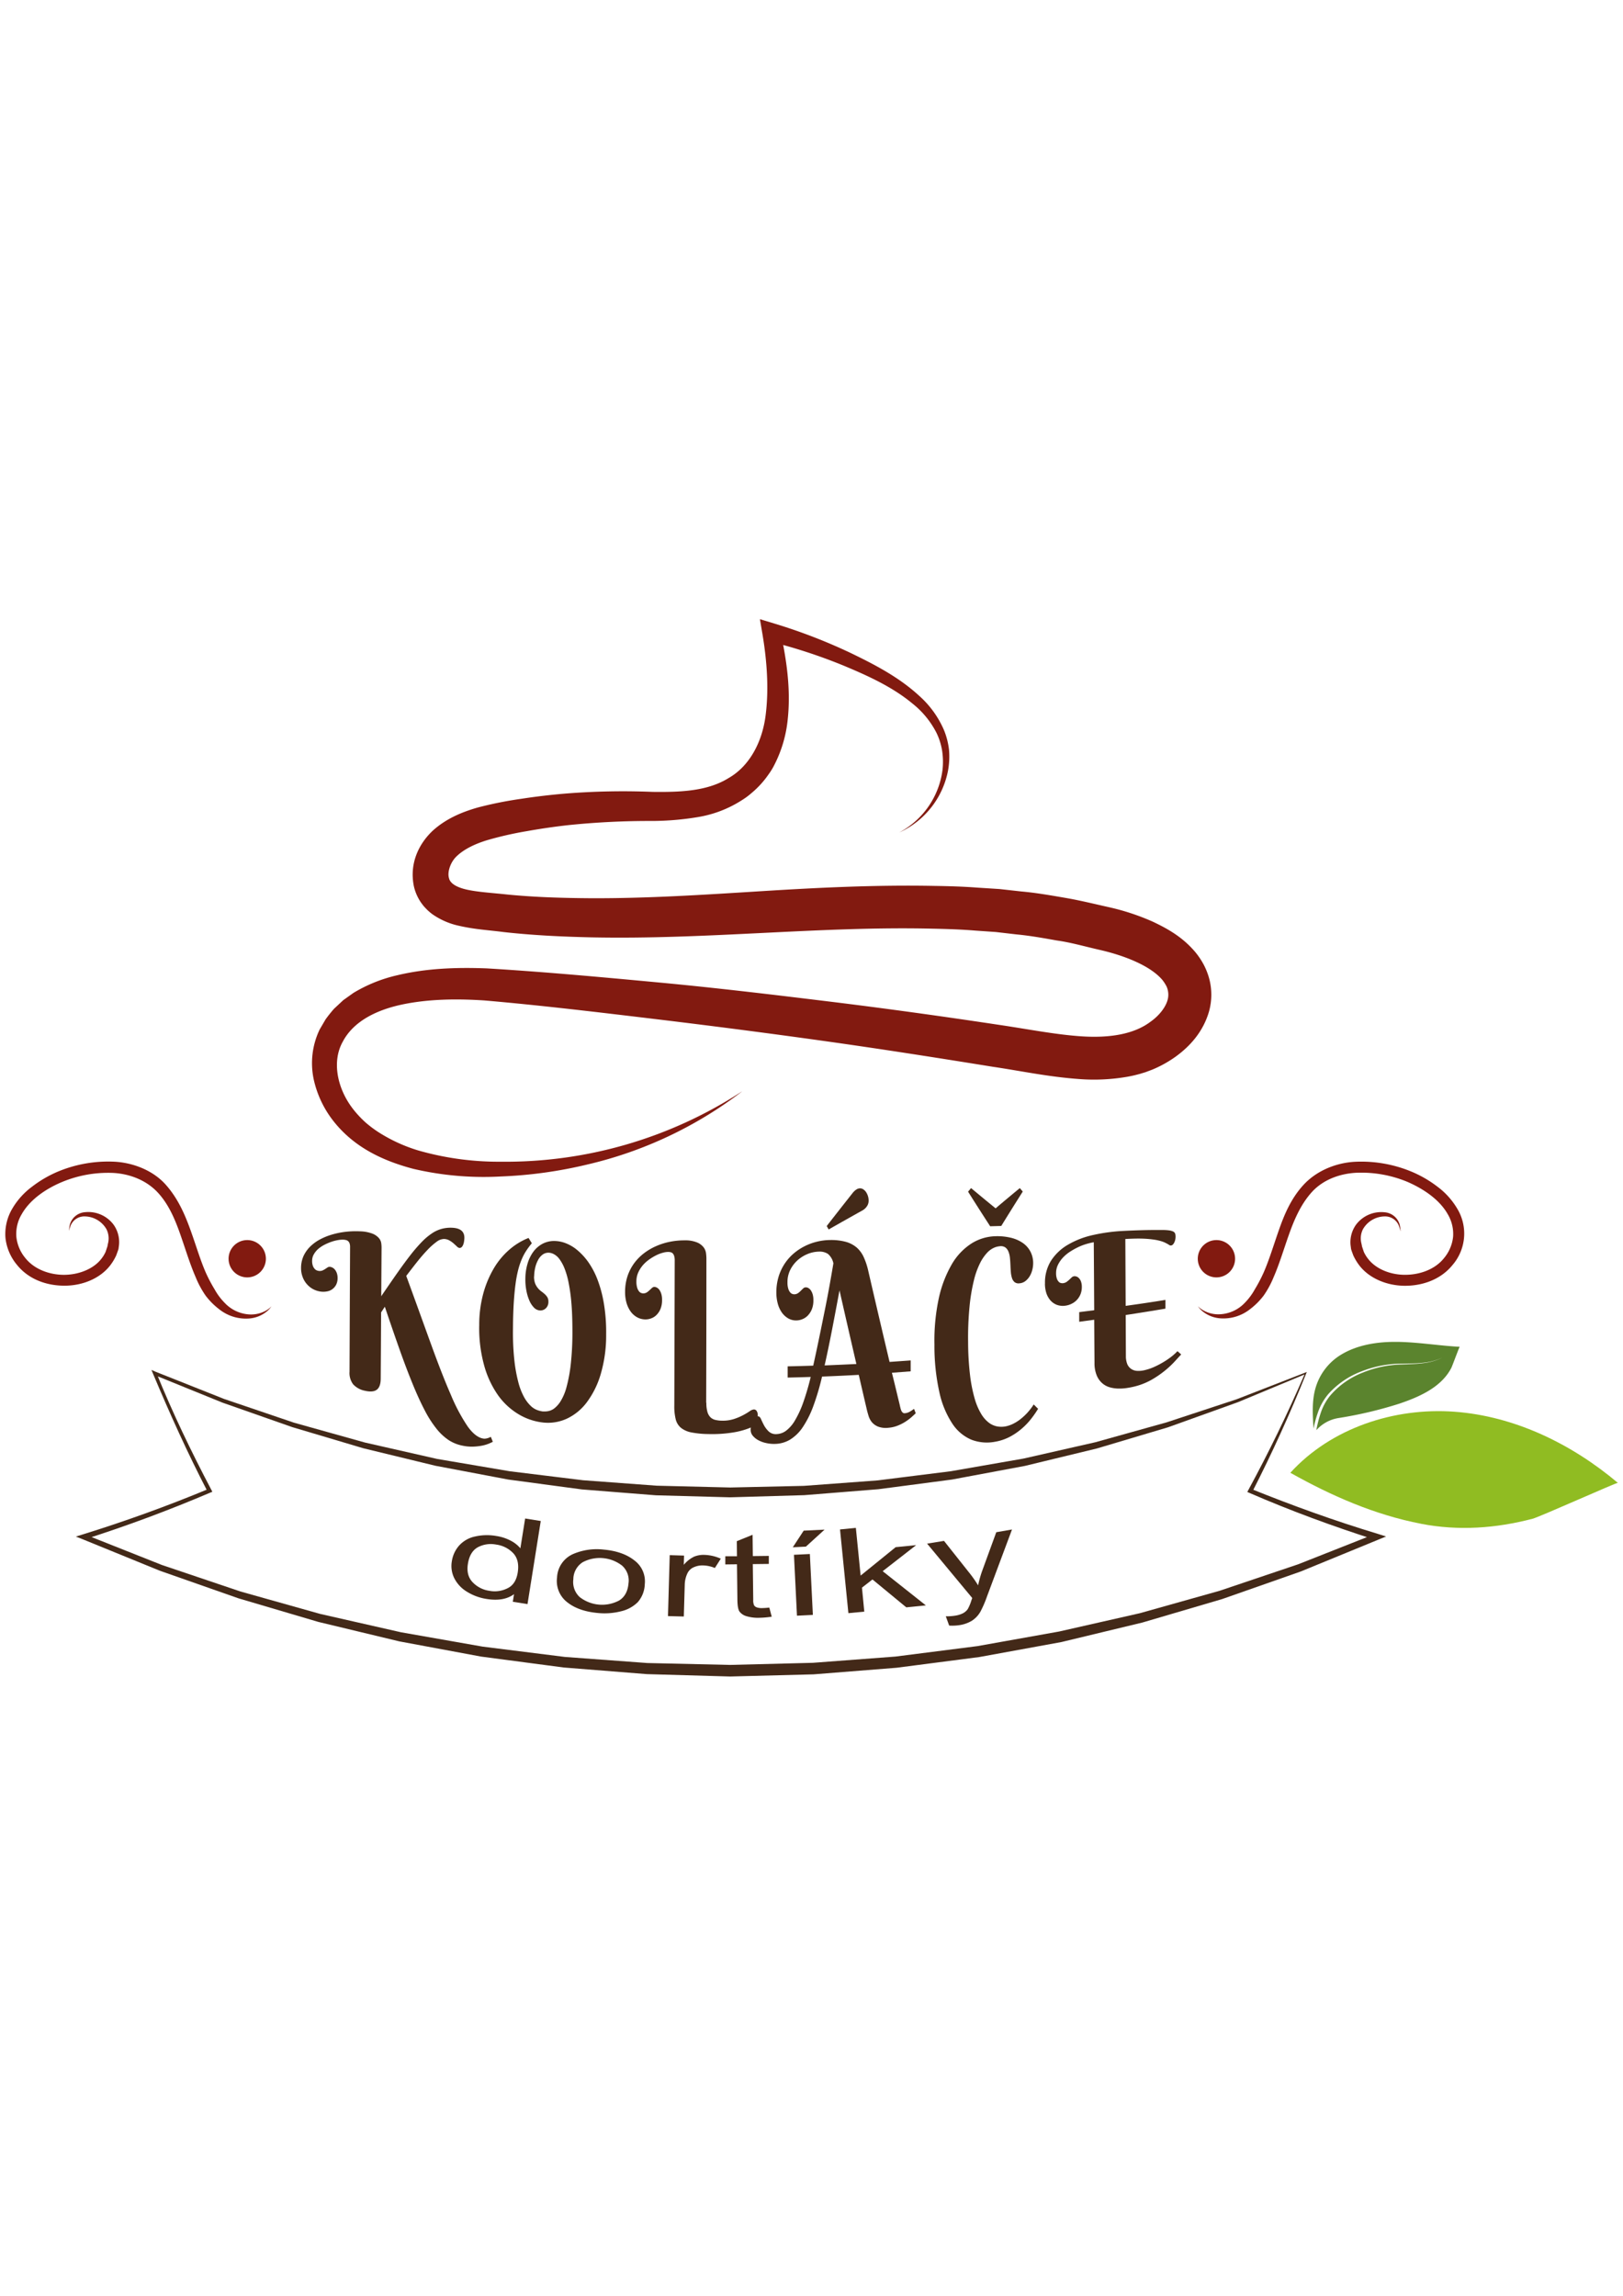 <svg xmlns="http://www.w3.org/2000/svg" viewBox="0 0 595.28 841.89"><path d="M25.31,451.47a12.34,12.34,0,0,1,.33-2.45,6.23,6.23,0,0,1,5.46-4.49,11.57,11.57,0,0,1,10.55,4.56,11,11,0,0,1,2,7.45l-.13,1a2.91,2.91,0,0,1-.12.67l-.15.43c-.2.56-.4,1.13-.61,1.7a19.24,19.24,0,0,1-2.3,3.79c-3.64,4.64-9.8,7.2-16.12,7.34s-13.39-1.9-18-7.64A18.53,18.53,0,0,1,2,453.93a18.28,18.28,0,0,1,2.53-10.75,27.09,27.09,0,0,1,7.29-8.06A42.62,42.62,0,0,1,21,429.74,47.9,47.9,0,0,1,41.85,426c7,.34,14.29,3.22,18.92,8.41s7.16,11.27,9.16,16.83,3.55,10.88,5.54,15.42a56.2,56.2,0,0,0,3.25,6.17,22.55,22.55,0,0,0,3.68,4.93A13.44,13.44,0,0,0,91.24,482a11.21,11.21,0,0,0,6.42-1.45,8.32,8.32,0,0,0,1.91-1.5,8.71,8.71,0,0,1-1.68,1.84,11.52,11.52,0,0,1-6.62,2.62,15.7,15.7,0,0,1-10.83-3.36,25.83,25.83,0,0,1-5-5,34.3,34.3,0,0,1-3.66-6.77c-2.12-4.85-3.73-10.24-5.64-15.69s-4.26-11.07-8.28-15.39-9.92-6.8-16.25-7.17a44,44,0,0,0-19,3.38C16.73,436,11,439.92,8,445.19a14.09,14.09,0,0,0-2,8.37,14.5,14.5,0,0,0,3.28,7.76c3.5,4.43,9.52,6.33,14.81,6.16s10.34-2.33,13.05-5.82a12.5,12.5,0,0,0,1.6-2.61c.19-.59.39-1.16.57-1.73l.15-.42c-.06.18,0-.16,0-.21l.15-.7a7.5,7.5,0,0,0-.57-5.24,9.34,9.34,0,0,0-7.84-4.68,5.42,5.42,0,0,0-5.17,3.08,12.55,12.55,0,0,0-.74,2.32" style="fill:#821a10"/><path d="M513.67,451.47a14.91,14.91,0,0,0-.74-2.32,5.45,5.45,0,0,0-5.18-3.08,9.33,9.33,0,0,0-7.84,4.68,7.44,7.44,0,0,0-.57,5.24l.15.7c0,.05.09.39,0,.21l.15.42c.18.57.38,1.14.57,1.73a12.5,12.5,0,0,0,1.6,2.61c2.7,3.49,7.68,5.7,13.05,5.82s11.31-1.73,14.81-6.16a14.59,14.59,0,0,0,3.29-7.76,14.17,14.17,0,0,0-2-8.37c-3-5.27-8.74-9.15-14.63-11.74a44,44,0,0,0-19-3.38c-6.34.37-12.27,2.72-16.26,7.17s-6.36,10-8.28,15.39-3.52,10.84-5.64,15.69a34.3,34.3,0,0,1-3.66,6.77,25.83,25.83,0,0,1-5,5,15.73,15.73,0,0,1-10.83,3.36,11.56,11.56,0,0,1-6.63-2.62,8.5,8.5,0,0,1-1.66-1.84,8,8,0,0,0,1.91,1.5,11.15,11.15,0,0,0,6.41,1.45,13.42,13.42,0,0,0,8.84-4.15,22.55,22.55,0,0,0,3.68-4.93,56.2,56.2,0,0,0,3.25-6.17c2-4.54,3.58-9.81,5.54-15.42s4.41-11.7,9.16-16.83,11.89-8.07,18.92-8.41a47.9,47.9,0,0,1,20.81,3.7,42.62,42.62,0,0,1,9.26,5.38,27.39,27.39,0,0,1,7.3,8.06,17.64,17.64,0,0,1-1.67,20.69c-4.64,5.74-11.76,7.78-18,7.64s-12.48-2.7-16.12-7.34a19.73,19.73,0,0,1-2.3-3.79c-.21-.57-.42-1.14-.62-1.7l-.14-.43a3.62,3.62,0,0,1-.12-.67l-.13-1a11.07,11.07,0,0,1,2-7.45,11.56,11.56,0,0,1,10.55-4.56,6.23,6.23,0,0,1,5.46,4.49,14.19,14.19,0,0,1,.34,2.45" style="fill:#821a10"/><path d="M139.89,475.25c2.12-3.11,4.06-5.93,5.81-8.42s3.37-4.69,4.84-6.58a58.68,58.68,0,0,1,4.14-4.8,22.87,22.87,0,0,1,3.71-3.14,12.14,12.14,0,0,1,3.58-1.67,12.39,12.39,0,0,1,3.73-.42c3.09.1,4.64,1.33,4.62,3.71a8,8,0,0,1-.09,1.1,5.53,5.53,0,0,1-.27,1.22,3,3,0,0,1-.55,1,1.11,1.11,0,0,1-.9.38,1.61,1.61,0,0,1-.9-.51c-.34-.33-.74-.69-1.18-1.09a9.51,9.51,0,0,0-1.55-1.12,4.42,4.42,0,0,0-2-.57,4.65,4.65,0,0,0-2.76,1.05,24.1,24.1,0,0,0-3.36,3q-1.8,1.88-3.76,4.34c-1.3,1.63-2.61,3.35-4,5.15,3.48,9.51,6.53,18,9.18,25.3s5.06,13.48,7.25,18.47a65.62,65.62,0,0,0,6.1,11.44c1.87,2.61,3.77,4.11,5.68,4.44a2.8,2.8,0,0,0,1,0,3.86,3.86,0,0,0,.89-.23,4.66,4.66,0,0,0,.93-.4c.24.6.48,1.21.73,1.81a13.8,13.8,0,0,1-1.66.76,13.26,13.26,0,0,1-2.5.7,21.3,21.3,0,0,1-3.18.33,16.38,16.38,0,0,1-3.72-.35,14.42,14.42,0,0,1-5.06-2,19.73,19.73,0,0,1-4.51-4.18,40,40,0,0,1-4.3-6.69c-1.4-2.66-2.87-5.84-4.38-9.52s-3.12-7.89-4.8-12.62-3.52-10.05-5.5-15.95l-1.37,2.08q-.06,12.14-.14,24.27c0,2-.5,3.39-1.45,4.09s-2.4.82-4.35.37a7.87,7.87,0,0,1-4.33-2.38A6.89,6.89,0,0,1,128.2,503q.09-22.83.2-45.66a4.08,4.08,0,0,0-.17-1.34,2,2,0,0,0-.49-.81,1.69,1.69,0,0,0-.76-.43,5.61,5.61,0,0,0-1-.16,9.46,9.46,0,0,0-1.93.14,15.6,15.6,0,0,0-2.42.61,20,20,0,0,0-2.57,1.09,11.8,11.8,0,0,0-2.29,1.51,7.65,7.65,0,0,0-1.65,2,4.69,4.69,0,0,0-.64,2.43,5.17,5.17,0,0,0,.3,1.88,3.25,3.25,0,0,0,.69,1.1,2,2,0,0,0,.79.53,4.2,4.2,0,0,0,.58.16,2.81,2.81,0,0,0,1.44-.15,6.67,6.67,0,0,0,1-.55l.86-.57a1.37,1.37,0,0,1,.94-.21,2.64,2.64,0,0,1,.89.29,3.1,3.1,0,0,1,.89.75,4.58,4.58,0,0,1,.68,1.25,5.32,5.32,0,0,1,.28,1.8,5.26,5.26,0,0,1-.56,2.51,4.67,4.67,0,0,1-1.42,1.62,4.59,4.59,0,0,1-2,.8,7,7,0,0,1-2.19.05,8.41,8.41,0,0,1-3-1,8.38,8.38,0,0,1-3.73-4.58,9,9,0,0,1-.5-3,10.73,10.73,0,0,1,.88-4.4,11.85,11.85,0,0,1,2.43-3.49,15.58,15.58,0,0,1,3.6-2.64,23.2,23.2,0,0,1,4.48-1.82,29.94,29.94,0,0,1,5-1,32.79,32.79,0,0,1,5.24-.17,13.89,13.89,0,0,1,4.51.83,6.17,6.17,0,0,1,2.37,1.6,3.73,3.73,0,0,1,.89,1.85,11.57,11.57,0,0,1,.13,1.58l-.12,18" style="fill:#432918"/><path d="M195.88,468a7.15,7.15,0,0,0,.37,2.58,6.3,6.3,0,0,0,1,1.74,7.1,7.1,0,0,0,1.25,1.21,15.81,15.81,0,0,1,1.26,1,5.7,5.7,0,0,1,1,1.18,3.1,3.1,0,0,1,.38,1.63,3.16,3.16,0,0,1-1,2.48,2.83,2.83,0,0,1-2.14.73,3.28,3.28,0,0,1-2.11-1,8.46,8.46,0,0,1-1.69-2.53,16.81,16.81,0,0,1-1.12-3.66,20.76,20.76,0,0,1-.39-4.38,19.77,19.77,0,0,1,.75-5.39,14.08,14.08,0,0,1,2.13-4.5,10.2,10.2,0,0,1,3.45-3,9.13,9.13,0,0,1,4.68-1,11.81,11.81,0,0,1,3.87.84,15,15,0,0,1,4.16,2.49,23.26,23.26,0,0,1,4,4.34,29.35,29.35,0,0,1,3.41,6.46,45.26,45.26,0,0,1,2.35,8.81,63.38,63.38,0,0,1,.83,11.28,50.2,50.2,0,0,1-1.95,14.44,32.45,32.45,0,0,1-5.14,10.48,19.48,19.48,0,0,1-7.45,6.07,16.59,16.59,0,0,1-8.93,1.31,22.18,22.18,0,0,1-8.89-3.14,24.94,24.94,0,0,1-7.41-7,35.25,35.25,0,0,1-5-10.85,51,51,0,0,1-1.78-14.73,43.86,43.86,0,0,1,1.53-11.7,37.62,37.62,0,0,1,3.94-9.27,27.8,27.8,0,0,1,5.73-6.79,24.25,24.25,0,0,1,6.89-4.16l1.2,1.94a29.73,29.73,0,0,0-1.94,2.6,19,19,0,0,0-1.66,3.05,27.18,27.18,0,0,0-1.37,4,43.59,43.59,0,0,0-1,5.28q-.41,3-.66,7c-.16,2.66-.26,5.73-.28,9.22a96.53,96.53,0,0,0,.49,11.61,55.89,55.89,0,0,0,1.47,8.21,23.8,23.8,0,0,0,2.09,5.41,13.49,13.49,0,0,0,2.39,3.2,7.13,7.13,0,0,0,2.34,1.55,9.14,9.14,0,0,0,2,.53,8.08,8.08,0,0,0,2-.07,5.38,5.38,0,0,0,2.33-1,9.87,9.87,0,0,0,2.38-2.7,19.12,19.12,0,0,0,2.13-5.08,55.53,55.53,0,0,0,1.54-8.14,107.78,107.78,0,0,0,.64-11.88c0-4.07-.1-7.63-.36-10.66a64.67,64.67,0,0,0-1.07-7.8,29.12,29.12,0,0,0-1.56-5.33,15.22,15.22,0,0,0-1.86-3.31,6,6,0,0,0-2-1.71,4.49,4.49,0,0,0-1.79-.51,3.6,3.6,0,0,0-2.28.69,5.73,5.73,0,0,0-1.68,2,11,11,0,0,0-1.06,2.85,15,15,0,0,0-.38,3.3" style="fill:#432918"/><path d="M259.08,514.42a11.41,11.41,0,0,0,.37,3.27,4.57,4.57,0,0,0,1.09,2,3.87,3.87,0,0,0,1.81,1,11.24,11.24,0,0,0,2.57.29,13.21,13.21,0,0,0,4.26-.61,20.6,20.6,0,0,0,3.34-1.4c1-.52,1.76-1,2.42-1.44a3.23,3.23,0,0,1,1.52-.67,1.2,1.2,0,0,1,1.07.56,2.78,2.78,0,0,1,.4,1.64,9.08,9.08,0,0,1-.28,2.7,2.19,2.19,0,0,1-1.19,1.26,28.64,28.64,0,0,1-7.35,2.24,48.13,48.13,0,0,1-9.26.62,34.85,34.85,0,0,1-6.28-.6,8.77,8.77,0,0,1-3.83-1.7,5.92,5.92,0,0,1-1.91-3.14,19.33,19.33,0,0,1-.51-5q.08-26.55.15-53.1a5.68,5.68,0,0,0-.17-1.64,2.47,2.47,0,0,0-.49-1,1.57,1.57,0,0,0-.77-.48,3.68,3.68,0,0,0-1-.12,7.12,7.12,0,0,0-1.94.3,12.74,12.74,0,0,0-2.45.94,19.26,19.26,0,0,0-2.58,1.56,13.12,13.12,0,0,0-2.33,2.12,11.37,11.37,0,0,0-1.67,2.66,8,8,0,0,0-.65,3.19,7.68,7.68,0,0,0,.29,2.37,4.05,4.05,0,0,0,.69,1.34,1.87,1.87,0,0,0,.8.58,2.55,2.55,0,0,0,.59.13,2.46,2.46,0,0,0,1.46-.36,7.78,7.78,0,0,0,1-.81l.87-.81a1.24,1.24,0,0,1,.95-.38,1.87,1.87,0,0,1,.91.28,2.65,2.65,0,0,1,.89.83,5.24,5.24,0,0,1,.69,1.48,7.25,7.25,0,0,1,.27,2.22,8.38,8.38,0,0,1-.56,3.21,6.66,6.66,0,0,1-1.44,2.22,5.3,5.3,0,0,1-2,1.29,5.84,5.84,0,0,1-2.22.38,6.39,6.39,0,0,1-3.09-.87,7.36,7.36,0,0,1-2.33-2.19,10.48,10.48,0,0,1-1.45-3.19,14.26,14.26,0,0,1-.47-3.85,18.23,18.23,0,0,1,.91-5.83,17.4,17.4,0,0,1,2.46-4.73,18.14,18.14,0,0,1,3.65-3.67,21.54,21.54,0,0,1,4.51-2.61,24.33,24.33,0,0,1,5.06-1.56,26.83,26.83,0,0,1,5.26-.49,11.35,11.35,0,0,1,4.54.76,5.93,5.93,0,0,1,2.39,1.77,4.61,4.61,0,0,1,.9,2.17,16.33,16.33,0,0,1,.14,1.87q0,26.49-.08,53" style="fill:#432918"/><path d="M315,504.17q-6.75.38-13.49.63a90.68,90.68,0,0,1-3.2,10.82,36.26,36.26,0,0,1-3.83,7.67,15.44,15.44,0,0,1-4.64,4.6,11.12,11.12,0,0,1-5.65,1.6,12.88,12.88,0,0,1-3.31-.34,10.4,10.4,0,0,1-2.83-1.06,6.72,6.72,0,0,1-2-1.66,3.32,3.32,0,0,1-.73-2.08,7.33,7.33,0,0,1,.2-1.72,7.72,7.72,0,0,1,.55-1.6,3.61,3.61,0,0,1,.88-1.18,1.78,1.78,0,0,1,1.17-.46c.37,0,.71.34,1,1s.66,1.44,1.09,2.26a9.3,9.3,0,0,0,1.71,2.25,3.8,3.8,0,0,0,2.88,1,6.24,6.24,0,0,0,3.54-1.26,12.72,12.72,0,0,0,3.24-3.77,37.05,37.05,0,0,0,3-6.49,95.28,95.28,0,0,0,2.77-9.44q-4.23.14-8.45.23c0-1.37,0-2.75,0-4.12,3.12-.06,6.25-.15,9.37-.25q1.17-5.26,2.27-10.62c.74-3.56,1.43-7,2.09-10.26s1.24-6.34,1.75-9.2.94-5.33,1.29-7.44a6.13,6.13,0,0,0-2-3.46,5.54,5.54,0,0,0-3.3-.84,11.44,11.44,0,0,0-4,.81,12.9,12.9,0,0,0-3.71,2.24,12,12,0,0,0-2.76,3.54,10,10,0,0,0-1.07,4.68,7.36,7.36,0,0,0,.31,2.39,3.81,3.81,0,0,0,.71,1.33,2,2,0,0,0,.81.55,2.55,2.55,0,0,0,.61.11,2.5,2.5,0,0,0,1.44-.43,6.8,6.8,0,0,0,1-.86c.29-.29.58-.58.87-.85a1.37,1.37,0,0,1,1-.41,1.77,1.77,0,0,1,.88.24,2.74,2.74,0,0,1,.89.8,5.09,5.09,0,0,1,.7,1.46,7.12,7.12,0,0,1,.28,2.21,8.6,8.6,0,0,1-.53,3.24,7.24,7.24,0,0,1-1.42,2.29,5.72,5.72,0,0,1-2,1.4,6,6,0,0,1-2.23.49,5.78,5.78,0,0,1-3.09-.77,7.49,7.49,0,0,1-2.34-2.19,10.42,10.42,0,0,1-1.47-3.27,15.36,15.36,0,0,1-.5-3.94,19.84,19.84,0,0,1,.77-5.7,18.27,18.27,0,0,1,2.17-4.76,18,18,0,0,1,3.26-3.78,20.5,20.5,0,0,1,4.07-2.75,20.78,20.78,0,0,1,4.57-1.7,21.2,21.2,0,0,1,4.8-.62,20.72,20.72,0,0,1,5.79.65,10.54,10.54,0,0,1,4,2.07,10.42,10.42,0,0,1,2.59,3.5,25.52,25.52,0,0,1,1.65,4.92q3.9,16.9,7.85,33.56l7.74-.55c0,1.33,0,2.65,0,4l-6.88.53c1,3.92,1.9,7.83,2.86,11.72.09.45.19.86.29,1.25a5.41,5.41,0,0,0,.34,1,1.94,1.94,0,0,0,.51.66,1,1,0,0,0,.77.2,4.3,4.3,0,0,0,1.85-.6,15.52,15.52,0,0,0,1.5-1c.2.53.41,1.07.62,1.61-.43.43-1,.93-1.62,1.49a18.88,18.88,0,0,1-2.24,1.66,16.65,16.65,0,0,1-2.8,1.41,11.71,11.71,0,0,1-3.29.76,8,8,0,0,1-3.92-.44,5.93,5.93,0,0,1-2.33-1.74A7.07,7.07,0,0,1,318.5,519c-.26-.85-.46-1.58-.6-2.22q-1.47-6.27-2.92-12.6m-7.07-31q-1.44,7.78-2.78,14.68t-2.68,12.85q5.82-.23,11.65-.52-3.11-13.42-6.19-27m-4.69-23.59q4.81-6.18,9.62-12.26a5.85,5.85,0,0,1,1.27-1.14,2.47,2.47,0,0,1,1.35-.43,2.09,2.09,0,0,1,1.2.39,3.82,3.82,0,0,1,1,1,6,6,0,0,1,.68,1.45,5.38,5.38,0,0,1,.25,1.63,3.56,3.56,0,0,1-.61,2.1,4.8,4.8,0,0,1-1.46,1.42q-6.3,3.52-12.59,7.1l-.72-1.29" style="fill:#432918"/><path d="M366.81,457a6.6,6.6,0,0,0-2.23.56,7.86,7.86,0,0,0-2.59,1.91,16,16,0,0,0-2.58,3.84,29.7,29.7,0,0,0-2.24,6.36,66.29,66.29,0,0,0-1.56,9.42,117.05,117.05,0,0,0-.53,13,105.55,105.55,0,0,0,.72,12.28,53.37,53.37,0,0,0,1.74,8.68,22.94,22.94,0,0,0,2.45,5.63,11.2,11.2,0,0,0,2.87,3.16,7.22,7.22,0,0,0,3,1.26,8.82,8.82,0,0,0,2.81,0,10.92,10.92,0,0,0,2.8-.92,15.28,15.28,0,0,0,2.77-1.73,21.71,21.71,0,0,0,2.61-2.42,22.79,22.79,0,0,0,2.29-3c.54.53,1.07,1.07,1.61,1.59a37.39,37.39,0,0,1-2.53,3.65,25.13,25.13,0,0,1-3.43,3.6,23.57,23.57,0,0,1-4.38,3,18.11,18.11,0,0,1-5.43,1.83,15.87,15.87,0,0,1-8.67-.74,15.7,15.7,0,0,1-7-5.88,33.89,33.89,0,0,1-4.76-11.49,78.21,78.21,0,0,1-1.82-17.53A73.74,73.74,0,0,1,344.35,476a43.06,43.06,0,0,1,4.75-12.38,22.43,22.43,0,0,1,7.12-7.56,17.3,17.3,0,0,1,8.76-2.72,21.36,21.36,0,0,1,5.63.52,13.11,13.11,0,0,1,4.4,1.86,8.88,8.88,0,0,1,2.88,3.16,9.11,9.11,0,0,1,1.05,4.37,9.81,9.81,0,0,1-.31,2.39,8.28,8.28,0,0,1-.95,2.34,6.49,6.49,0,0,1-1.6,1.81,4.12,4.12,0,0,1-2.23.82,2.32,2.32,0,0,1-1.76-.47,3.24,3.24,0,0,1-.93-1.51,9.87,9.87,0,0,1-.41-2.22c-.07-.84-.11-1.7-.15-2.58s-.09-1.74-.18-2.57a8.23,8.23,0,0,0-.52-2.22,3.66,3.66,0,0,0-1.09-1.54,2.9,2.9,0,0,0-2-.51m-3.64-7.31q-4.05-6.24-8.1-12.68c.37-.44.73-.88,1.1-1.31q4.5,3.76,9,7.42,4.44-3.78,8.88-7.42l1.08,1.26q-3.94,6.21-7.89,12.62l-4.08.11" style="fill:#432918"/><path d="M383.28,470.74a15.1,15.1,0,0,1,2.21-8.42,18.33,18.33,0,0,1,6.22-5.88,31.58,31.58,0,0,1,9.22-3.55,65.64,65.64,0,0,1,11.29-1.51c1.91-.1,3.78-.17,5.59-.23s3.47-.09,5-.1,2.78,0,3.87,0a17.58,17.58,0,0,1,2.37.18,5.33,5.33,0,0,1,1.13.33,1.54,1.54,0,0,1,.64.46,1.67,1.67,0,0,1,.28.65,5.24,5.24,0,0,1,.07.86,5.7,5.7,0,0,1-.1,1,5,5,0,0,1-.32,1,3,3,0,0,1-.53.82,1.18,1.18,0,0,1-.78.39,1.07,1.07,0,0,1-.61-.2,10.75,10.75,0,0,0-1-.58,10.17,10.17,0,0,0-1.66-.72,18.72,18.72,0,0,0-2.79-.64,37.47,37.47,0,0,0-4.35-.38c-1.73-.06-3.83,0-6.28.13l.12,24.52q7.31-1,14.59-2.18c0,1.07,0,2.13,0,3.2q-7.28,1.23-14.58,2.34l.07,15a7.84,7.84,0,0,0,.51,3A4,4,0,0,0,414.9,502a4.22,4.22,0,0,0,2.19.71,9.58,9.58,0,0,0,2.86-.29,18.62,18.62,0,0,0,3.56-1.24,31.34,31.34,0,0,0,3.36-1.78,28.27,28.27,0,0,0,2.9-2,20,20,0,0,0,2.1-1.91l1.37,1.2c-.59.61-1.36,1.46-2.34,2.53a33.86,33.86,0,0,1-3.57,3.35,36.38,36.38,0,0,1-4.9,3.37,24.63,24.63,0,0,1-6.38,2.52c-.79.2-1.7.38-2.71.53a18,18,0,0,1-3.14.21,12.29,12.29,0,0,1-3.18-.47,7.21,7.21,0,0,1-2.79-1.53,7.72,7.72,0,0,1-2-2.88,11.71,11.71,0,0,1-.79-4.55q-.06-7.91-.11-15.81l-5.5.75,0-3.54,5.5-.7q-.07-12.46-.16-24.93a25.31,25.31,0,0,0-2.6.61,20.94,20.94,0,0,0-3,1.13,27.16,27.16,0,0,0-3,1.66,14,14,0,0,0-2.64,2.16,11,11,0,0,0-1.88,2.69,6.84,6.84,0,0,0-.7,3.11,5.93,5.93,0,0,0,.32,2.08,3,3,0,0,0,.7,1.11,1.49,1.49,0,0,0,.8.42,2.47,2.47,0,0,0,.58.06,3,3,0,0,0,1.45-.48,9.76,9.76,0,0,0,1-.82l.85-.81A1.66,1.66,0,0,1,394,468a2.17,2.17,0,0,1,.91.15,2.25,2.25,0,0,1,.88.63,3.43,3.43,0,0,1,.7,1.2,5.61,5.61,0,0,1,.3,1.88,7.1,7.1,0,0,1-.53,2.85,6.71,6.71,0,0,1-1.4,2.1,6.61,6.61,0,0,1-2,1.38,7.16,7.16,0,0,1-2.21.63,6.44,6.44,0,0,1-3.07-.34,6.07,6.07,0,0,1-2.33-1.64,7.9,7.9,0,0,1-1.48-2.66,11.52,11.52,0,0,1-.51-3.42" style="fill:#432918"/><path d="M478.54,504,454,514.21l-25.59,9.19-26.06,7.76-26.43,6.4-26.75,5-27,3.55L295,548.29l-27.22.79-27.21-.74-27.13-2.15-27-3.62-26.73-5.06-26.43-6.41-26.06-7.75-25.65-9L56.46,504.15l.85-.84c5.93,14.69,12.83,29,20.19,43l.38.73-.77.32Q54.51,557,31,564.51l.09-1.84,28.28,11.22,28.81,9.72,29.26,8.23,29.64,6.73L177,603.83l30.14,3.78,30.29,2.24,30.35.69,30.36-.77,30.28-2.29,30.12-3.84,29.89-5.34,29.63-6.72,29.25-8.22,28.8-9.71,28.29-11.17.11,2.22c-15.66-5-31.13-10.68-46.22-17.23l-.81-.35.41-.76q11.24-20.72,20.61-42.41m.59-.31q-8.89,22.15-19.79,43.46l-.4-1.1c15.21,6.13,30.63,11.7,46.32,16.44l3.16,1-3.05,1.25-28.25,11.59L448.3,586.38,419,595l-29.72,7.16-30.08,5.49-30.32,3.93L298.4,614l-30.58.79-30.56-.87-30.48-2.43-30.31-4-30-5.58-29.71-7.14-29.3-8.65L58.62,576,30.35,564.47l-2.52-1,2.62-.81q23.4-7.26,46.07-16.67L76.14,547c-7.32-14.1-13.86-28.58-20-43.21l-.59-1.42L57,503l25.17,10,25.66,8.71L133.89,529l26.41,6L187,539.53l26.86,3.29,27,2,27,.66,27-.6,27-2,26.84-3.36,26.66-4.64,26.41-6,26.08-7.28,25.73-8.48,25.74-10Z" style="fill:#432918"/><path d="M188.09,587.38l.44-2.78q-3.76,2.76-10,1.76a19.14,19.14,0,0,1-7.25-2.65,12.31,12.31,0,0,1-4.63-4.91,10.06,10.06,0,0,1-.92-6.29,11.18,11.18,0,0,1,2.66-5.73,10.88,10.88,0,0,1,5.75-3.31,19.59,19.59,0,0,1,7.82-.22,16.68,16.68,0,0,1,5.34,1.72,11.4,11.4,0,0,1,3.56,2.81l1.75-10.93,5.73.92-4.86,30.47Zm-16.47-13.92q-.69,4.23,1.74,6.77a10.51,10.51,0,0,0,6.17,3.14,10.37,10.37,0,0,0,6.74-1c2-1,3.18-2.95,3.62-5.7q.72-4.53-1.63-7.08a10.51,10.51,0,0,0-6.29-3.18,10.14,10.14,0,0,0-6.75,1Q172.31,569.07,171.62,573.46Z" style="fill:#432918"/><path d="M204.31,578.49a9.86,9.86,0,0,1,6.1-8.7,22,22,0,0,1,11-1.54c4.72.42,8.49,1.75,11.31,4a9.54,9.54,0,0,1,3.77,8.7,10.49,10.49,0,0,1-2.58,6.59,12.8,12.8,0,0,1-6.12,3.33,24.44,24.44,0,0,1-8.41.64q-7.2-.63-11.39-4A9.82,9.82,0,0,1,204.31,578.49Zm6,.52a7.48,7.48,0,0,0,2.32,6.66,13.35,13.35,0,0,0,14.45,1.25q3.06-1.89,3.44-6.28a7.3,7.3,0,0,0-2.35-6.51,13.37,13.37,0,0,0-14.43-1.26A7.44,7.44,0,0,0,210.29,579Z" style="fill:#432918"/><path d="M245,592.64l.64-22.35,5.26.16-.1,3.38a11.43,11.43,0,0,1,3.8-3,9.16,9.16,0,0,1,3.77-.64,15.91,15.91,0,0,1,6,1.39L262.2,575a12,12,0,0,0-4.25-.94,7.64,7.64,0,0,0-3.46.65,4.57,4.57,0,0,0-2.24,2,10.21,10.21,0,0,0-1.1,4.39l-.34,11.69Z" style="fill:#432918"/><path d="M282.17,589.52l.88,3.34a34.45,34.45,0,0,1-4.4.39,14.81,14.81,0,0,1-4.94-.6,4.88,4.88,0,0,1-2.49-1.69c-.48-.7-.74-2.19-.76-4.46l-.15-12.86-4.28.05,0-3,4.28,0-.06-5.53,5.78-2.34.09,7.81,5.87-.07,0,2.94-5.88.07.16,13.07a4.37,4.37,0,0,0,.33,2.08,2,2,0,0,0,1,.73,5.66,5.66,0,0,0,2,.25C280.26,589.69,281.11,589.63,282.17,589.52Z" style="fill:#432918"/><path d="M290.78,567.4l4-6.1,7.65-.37-6.84,6.23Zm1.53,25.09-1.1-22.33,5.83-.29,1.1,22.33Z" style="fill:#432918"/><path d="M311.17,591.56l-3.07-30.7,5.81-.58,1.75,17.5,12.85-10.42,7.52-.75-12.28,9.56,15.83,12.54-7.17.72L320,579.2l-3.85,3L317,591Z" style="fill:#432918"/><path d="M348.13,596.11l-1.23-3.4a19.29,19.29,0,0,0,3.35-.22,9.5,9.5,0,0,0,3-.92,5.12,5.12,0,0,0,1.69-1.48,15.83,15.83,0,0,0,1.3-3.08q.11-.33.36-1l-16.56-19.95,6.2-1,9.2,11.6a44.82,44.82,0,0,1,3.31,4.7,40.54,40.54,0,0,1,1.53-5.42l5.13-14.06,5.77-1L362,585.46a40.34,40.34,0,0,1-2.4,5.55,9.65,9.65,0,0,1-3.07,3.29,12.18,12.18,0,0,1-4.6,1.65A17.51,17.51,0,0,1,348.13,596.11Z" style="fill:#432918"/><path d="M97.52,461.58a6.84,6.84,0,1,1-6.84-6.83,6.84,6.84,0,0,1,6.84,6.83" style="fill:#821a10"/><path d="M453,461.58a6.84,6.84,0,1,1-6.84-6.83,6.84,6.84,0,0,1,6.84,6.83" style="fill:#821a10"/><path d="M272.16,400.25a148.78,148.78,0,0,1-56.84,26.81,161.64,161.64,0,0,1-31.55,4.36,113.65,113.65,0,0,1-32.13-2.78c-10.63-2.81-21.13-7.48-28.81-16.87a38,38,0,0,1-7.75-15.87,28.59,28.59,0,0,1,2.15-18.35l2.18-3.73c.93-1.29,2-2.64,3.11-3.9l3.38-3.15,3.7-2.64a54.56,54.56,0,0,1,16.08-6.49c11-2.63,22-2.92,32.79-2.53,21.34,1.29,42,3.2,63,5.16s41.79,4.45,62.66,7,41.68,5.44,62.47,8.58c10.4,1.53,20.85,3.61,30.38,4.2s18.69-.6,25-5.37c3.24-2.27,5.58-5.39,6.27-8a7.05,7.05,0,0,0,.08-3.52,6.14,6.14,0,0,0-.78-2,13,13,0,0,0-1.29-1.89c-4.49-5.23-14.15-9-23.45-11.06-5.06-1.17-10.29-2.65-15.09-3.31-4.89-.86-9.75-1.76-14.88-2.24l-7.58-.88-7.65-.53c-5.09-.42-10.22-.58-15.37-.69-41.16-1-83,4.08-125.57,3.17-10.65-.24-21.33-.75-32-1.94-5.43-.72-10.35-.92-16.44-2.32a26.78,26.78,0,0,1-9.57-4.17,14.44,14.44,0,0,1-1.17-.93l-.29-.25-.54-.5-.34-.36c-.27-.29-.36-.35-.78-.83s-.79-1-1.17-1.52A17.32,17.32,0,0,1,151.8,325c-1.7-8.3,1.74-15.54,7-20.45,5.07-4.55,11-6.87,16.44-8.43a141.42,141.42,0,0,1,16.15-3.22c5.31-.82,10.65-1.44,16-1.89a265.3,265.3,0,0,1,31.94-.62c10.24.12,20.12-.22,27.94-5.09,7.64-4.38,12.24-13.11,13.51-22.74s.56-20-1.14-30.08l-.92-5.42,5.1,1.54a202.49,202.49,0,0,1,27.88,10.71c8.9,4.29,17.93,8.93,25.45,15.86a35.76,35.76,0,0,1,9,12.38,26.84,26.84,0,0,1,1.93,7.47,28.77,28.77,0,0,1-.38,7.65,31.41,31.41,0,0,1-17.87,22.61,30.38,30.38,0,0,0,15.86-22.92,27,27,0,0,0-.13-7,23.7,23.7,0,0,0-2.09-6.64A32.69,32.69,0,0,0,334.67,258c-7.29-6.06-16.19-10.12-25.11-13.85a195.79,195.79,0,0,0-27.56-9l4.19-3.89c2.24,10.41,3.92,21.23,2.74,32.43a46.58,46.58,0,0,1-4.77,16.52,25,25,0,0,1-2.32,3.83,33.61,33.61,0,0,1-6.15,6.74,26.08,26.08,0,0,1-3.61,2.67,42.52,42.52,0,0,1-16.28,6.21,104.23,104.23,0,0,1-16.46,1.4,289.83,289.83,0,0,0-30.87,1.52q-7.62.85-15.17,2.2a129.48,129.48,0,0,0-14.59,3.31c-4.52,1.38-8.53,3.32-11.22,5.91-2.34,2.19-3.48,5.91-2.81,8,.34,1.72,2.33,3.31,6.66,4.26,4.15.91,9.76,1.22,14.71,1.77,10.18,1,20.47,1.29,30.77,1.36,20.64.08,41.41-1.27,62.34-2.58s42.07-2.35,63.43-1.94c5.34.08,10.68.23,16,.64l8,.51,8,.89c5.33.47,10.77,1.42,16.22,2.36s10.46,2.19,15.62,3.34a85.35,85.35,0,0,1,16.35,5.36c5.36,2.53,10.93,5.61,15.6,11.14a27.51,27.51,0,0,1,3.1,4.61,25.15,25.15,0,0,1,2.06,5.27,22.85,22.85,0,0,1-.12,12c-2.2,7.53-7.11,12.82-12.34,16.58a43.13,43.13,0,0,1-8.49,4.69l-2.48.93-1.94.59c-1.82.5-3.08.79-4.65,1.07a71.28,71.28,0,0,1-17.57.86c-11.4-.81-21.54-3-31.86-4.52-20.62-3.33-41.28-6.57-62-9.47s-41.44-5.58-62.2-8.07-41.71-5-62.17-6.77c-10.12-.67-20.28-.54-29.77,1.39s-18.22,6.07-22.23,13.73c-4.1,7.27-2,17.2,3.67,24.56a38.49,38.49,0,0,0,4.68,5.05,42.58,42.58,0,0,0,5.87,4.27,58.49,58.49,0,0,0,13.46,6,106.88,106.88,0,0,0,30.15,4.13,158.93,158.93,0,0,0,88.47-25.69" style="fill:#821a10"/><path d="M521.22,558.79c13.76,2.66,27.4,1.67,40.9-1.85,2.71-.71,31-13.42,31.27-13.16-16.93-14.29-37.85-24.47-59.94-26.09s-45.27,6-60.18,22.39c15,8.43,31,15.45,48,18.71" style="fill:#90bc22"/><path d="M512.83,492.09c-7.33-.15-15.32,1-21.63,5.11a21.14,21.14,0,0,0-8.75,12c-1.34,4.77-.95,9.76-.7,14.68a47,47,0,0,1,1.62-5.88,21.37,21.37,0,0,1,3.74-6.68,30.85,30.85,0,0,1,12.47-8.5,40,40,0,0,1,14.81-2.75c2.51-.06,5-.05,7.51-.33a21.38,21.38,0,0,0,7.23-1.94,21.3,21.3,0,0,1-7.21,2.09c-2.5.32-5,.36-7.52.47a42.15,42.15,0,0,0-7.45.81,40.46,40.46,0,0,0-7.15,2.19,30.07,30.07,0,0,0-12,8.52,20,20,0,0,0-3.45,6.46,45.32,45.32,0,0,0-1.55,6.12A13.74,13.74,0,0,1,491,520a150.2,150.2,0,0,0,22.18-5.24c7.35-2.49,15.46-6,19.14-13.15.35-.68,2.93-7.74,3.07-7.73-7.12-.35-14.9-1.65-22.51-1.8" style="fill:#5b842e"/></svg>
